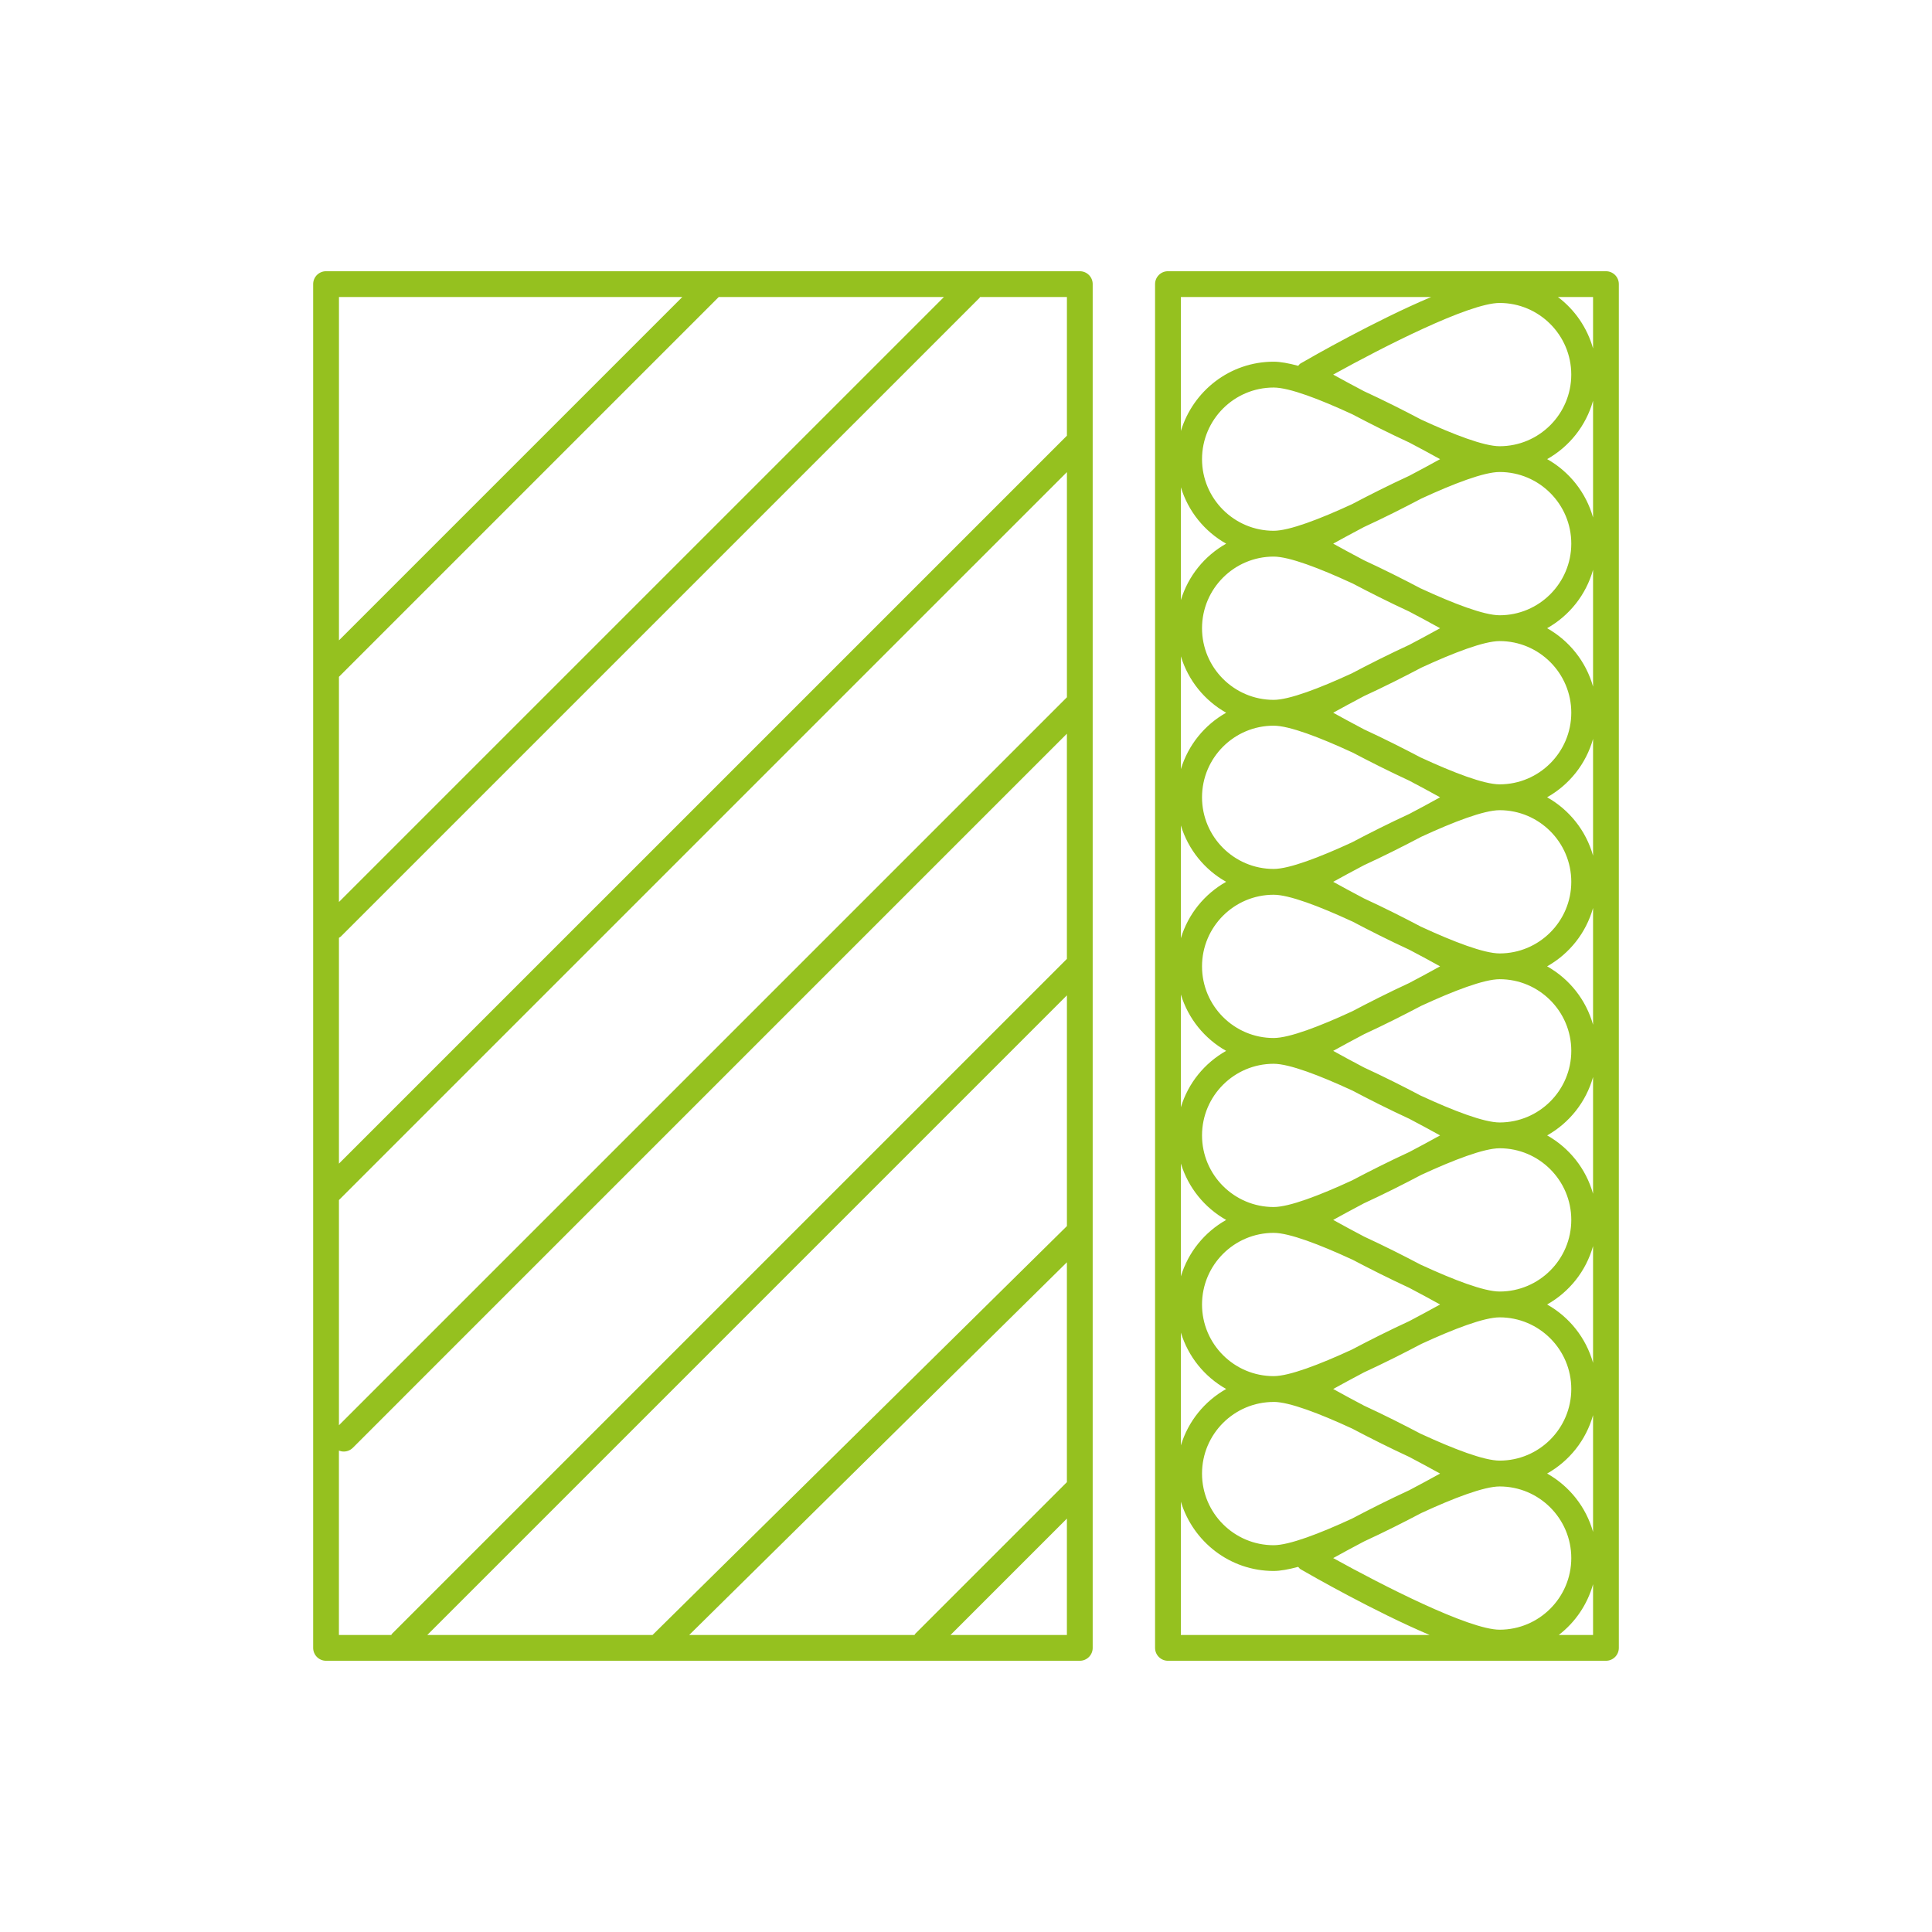 <?xml version="1.0" encoding="UTF-8"?>
<svg id="Ebene_1" data-name="Ebene 1" xmlns="http://www.w3.org/2000/svg" version="1.1" viewBox="0 0 85 85">
  <defs>
    <style>
      .cls-1 {
        fill: #95c11f;
        stroke-width: 0px;
      }
    </style>
  </defs>
  <path class="cls-1" d="M47.507,11.933H14.345c-.314,0-.567.254-.567.567v60c0,.314.254.567.567.567h33.162c.314,0,.567-.254.567-.567V12.5c0-.314-.254-.567-.567-.567ZM40.234,71.933h-9.913l16.618-16.398v9.673l-6.665,6.664c-.018.018-.025.041-.04.06ZM18.798,71.933l28.142-28.142v10.151l-18.232,17.991h-9.909ZM41.529,13.067l-26.617,26.616v-9.906L31.622,13.067h9.907ZM14.912,52.797L46.94,20.77v9.907L14.912,62.705v-9.908ZM46.94,19.168L14.912,51.195v-9.935c.026-.019.056-.029.08-.053l28.101-28.1c.012-.012.016-.027.027-.04h3.82v6.101ZM30.019,13.067l-15.106,15.106v-15.106h15.106ZM14.912,63.821c.068.027.14.041.212.041.145,0,.29-.056.401-.167l31.414-31.415v9.907l-29.685,29.685c-.018.018-.025.041-.04.06h-2.303v-8.112ZM41.819,71.933l5.12-5.121v5.121h-5.12Z"/>
  <path class="cls-1" d="M70.655,11.933h-19.27c-.314,0-.567.254-.567.567v60c0,.314.254.567.567.567h19.27c.314,0,.567-.254.567-.567V12.5c0-.314-.254-.567-.567-.567ZM70.088,15.331c-.258-.916-.805-1.705-1.546-2.264h1.546v2.264ZM65.978,71.7c-1.348,0-5.179-1.964-7.323-3.151.402-.222.862-.472,1.355-.731.88-.405,1.756-.847,2.522-1.251,1.425-.658,2.759-1.169,3.446-1.169,1.738,0,3.152,1.413,3.152,3.151s-1.414,3.151-3.152,3.151ZM58.654,16.481c2.144-1.188,5.976-3.152,7.323-3.152,1.738,0,3.152,1.414,3.152,3.152s-1.414,3.151-3.152,3.151c-.688,0-2.022-.512-3.449-1.171-.765-.404-1.64-.845-2.519-1.25-.493-.259-.953-.508-1.355-.731ZM62.525,63.09c-.763-.402-1.635-.842-2.51-1.246-.494-.26-.957-.51-1.36-.734.401-.222.861-.471,1.352-.73.882-.406,1.76-.849,2.528-1.254,1.424-.657,2.756-1.168,3.443-1.168,1.738,0,3.152,1.413,3.152,3.151s-1.414,3.152-3.152,3.152c-.688,0-2.024-.513-3.453-1.173ZM59.488,25.659c.763.402,1.635.842,2.51,1.246.494.26.957.51,1.36.734-.401.222-.861.471-1.352.73-.882.406-1.76.849-2.528,1.254-1.424.657-2.756,1.168-3.443,1.168-1.738,0-3.151-1.413-3.151-3.151s1.413-3.152,3.151-3.152c.688,0,2.024.513,3.453,1.173ZM59.488,33.098c.763.402,1.635.842,2.51,1.246.494.26.957.51,1.36.734-.401.222-.861.471-1.352.73-.882.406-1.76.849-2.528,1.254-1.424.657-2.756,1.168-3.443,1.168-1.738,0-3.151-1.413-3.151-3.151s1.413-3.152,3.151-3.152c.688,0,2.024.513,3.453,1.173ZM59.484,40.534c.765.404,1.64.845,2.519,1.25.493.259.953.508,1.355.731-.403.223-.866.474-1.36.734-.876.404-1.747.844-2.51,1.246-1.428.66-2.764,1.173-3.453,1.173-1.738,0-3.151-1.414-3.151-3.152s1.413-3.151,3.151-3.151c.688,0,2.022.512,3.449,1.171ZM59.484,47.972c.765.404,1.64.845,2.519,1.25.493.259.953.508,1.355.731-.402.222-.862.472-1.355.731-.88.405-1.756.847-2.522,1.251-1.425.658-2.759,1.169-3.446,1.169-1.738,0-3.151-1.413-3.151-3.151s1.413-3.151,3.151-3.151c.688,0,2.022.512,3.449,1.171ZM59.488,55.412c.763.402,1.635.842,2.51,1.246.494.26.957.51,1.36.734-.401.222-.861.471-1.352.73-.882.406-1.76.849-2.528,1.254-1.424.657-2.756,1.168-3.443,1.168-1.738,0-3.151-1.413-3.151-3.151s1.413-3.152,3.151-3.152c.688,0,2.024.513,3.453,1.173ZM62.525,55.651c-.763-.402-1.635-.842-2.51-1.246-.494-.26-.957-.51-1.36-.734.401-.222.861-.471,1.352-.73.882-.406,1.76-.849,2.528-1.254,1.424-.657,2.756-1.168,3.443-1.168,1.738,0,3.152,1.413,3.152,3.151s-1.414,3.152-3.152,3.152c-.688,0-2.024-.513-3.453-1.173ZM62.529,48.215c-.765-.404-1.64-.845-2.519-1.25-.493-.259-.953-.508-1.355-.731.403-.223.866-.474,1.36-.734.876-.404,1.747-.844,2.51-1.246,1.428-.66,2.764-1.173,3.453-1.173,1.738,0,3.152,1.414,3.152,3.152s-1.414,3.151-3.152,3.151c-.688,0-2.022-.512-3.449-1.171ZM62.529,40.777c-.765-.404-1.64-.845-2.519-1.25-.493-.259-.953-.508-1.355-.731.402-.222.862-.472,1.355-.731.88-.405,1.756-.847,2.522-1.251,1.425-.658,2.759-1.169,3.446-1.169,1.738,0,3.152,1.413,3.152,3.151s-1.414,3.151-3.152,3.151c-.688,0-2.022-.512-3.449-1.171ZM62.525,33.337c-.763-.402-1.635-.842-2.51-1.246-.494-.26-.957-.51-1.36-.734.401-.222.861-.471,1.352-.73.882-.406,1.76-.849,2.528-1.254,1.424-.657,2.756-1.168,3.443-1.168,1.738,0,3.152,1.413,3.152,3.151s-1.414,3.152-3.152,3.152c-.688,0-2.024-.513-3.453-1.173ZM62.525,25.898c-.763-.402-1.635-.842-2.51-1.246-.494-.26-.957-.51-1.36-.734.401-.222.861-.471,1.352-.73.882-.406,1.76-.849,2.528-1.254,1.424-.657,2.756-1.168,3.443-1.168,1.738,0,3.152,1.413,3.152,3.151s-1.414,3.152-3.152,3.152c-.688,0-2.024-.513-3.453-1.173ZM59.484,18.22c.765.404,1.64.845,2.519,1.25.493.259.953.508,1.355.731-.402.222-.862.472-1.355.731-.88.405-1.756.847-2.522,1.251-1.425.658-2.759,1.169-3.446,1.169-1.738,0-3.151-1.413-3.151-3.151s1.413-3.151,3.151-3.151c.688,0,2.022.512,3.449,1.171ZM53.946,23.919c-.951.537-1.669,1.418-1.992,2.481v-4.962c.324,1.063,1.042,1.944,1.992,2.481ZM53.946,31.357c-.951.537-1.669,1.418-1.992,2.481v-4.962c.324,1.063,1.042,1.944,1.992,2.481ZM53.945,38.796c-.951.537-1.669,1.417-1.992,2.481v-4.961c.324,1.063,1.042,1.944,1.992,2.481ZM53.945,46.234c-.951.537-1.669,1.417-1.992,2.481v-4.962c.324,1.063,1.042,1.944,1.992,2.481ZM53.946,53.672c-.951.537-1.669,1.418-1.992,2.481v-4.962c.324,1.063,1.042,1.944,1.992,2.481ZM53.946,61.11c-.951.537-1.669,1.418-1.992,2.481v-4.962c.324,1.063,1.042,1.944,1.992,2.481ZM56.035,61.678c.688,0,2.024.513,3.453,1.173.763.402,1.635.842,2.51,1.246.494.26.957.51,1.36.734-.401.222-.861.471-1.352.73-.882.406-1.76.849-2.528,1.254-1.424.657-2.756,1.168-3.443,1.168-1.738,0-3.151-1.413-3.151-3.151s1.413-3.152,3.151-3.152ZM68.067,64.83c.978-.552,1.711-1.467,2.021-2.569v5.138c-.31-1.102-1.043-2.017-2.021-2.569ZM68.067,57.392c.978-.552,1.711-1.467,2.021-2.569v5.138c-.31-1.102-1.043-2.017-2.021-2.569ZM68.068,49.953c.977-.551,1.71-1.467,2.02-2.569v5.137c-.31-1.102-1.043-2.017-2.02-2.569ZM68.067,42.515c.978-.551,1.711-1.466,2.021-2.569v5.138c-.31-1.102-1.043-2.018-2.021-2.569ZM68.067,35.077c.978-.552,1.711-1.467,2.021-2.569v5.138c-.31-1.102-1.043-2.017-2.021-2.569ZM68.067,27.639c.978-.552,1.711-1.467,2.021-2.569v5.138c-.31-1.102-1.043-2.017-2.021-2.569ZM68.068,20.2c.977-.551,1.71-1.467,2.02-2.569v5.137c-.31-1.102-1.043-2.017-2.02-2.569ZM62.966,13.067c-2.462,1.038-5.297,2.662-5.748,2.924-.044.025-.069.069-.103.103-.414-.112-.785-.181-1.079-.181-1.93,0-3.547,1.29-4.082,3.048v-5.894h11.013ZM51.953,66.068c.535,1.757,2.152,3.048,4.082,3.048.294,0,.665-.069,1.079-.181.035.035.06.078.103.103.447.259,3.234,1.855,5.68,2.894h-10.944v-5.864ZM68.578,71.933c.723-.557,1.257-1.333,1.51-2.234v2.234h-1.51Z"/>
</svg>